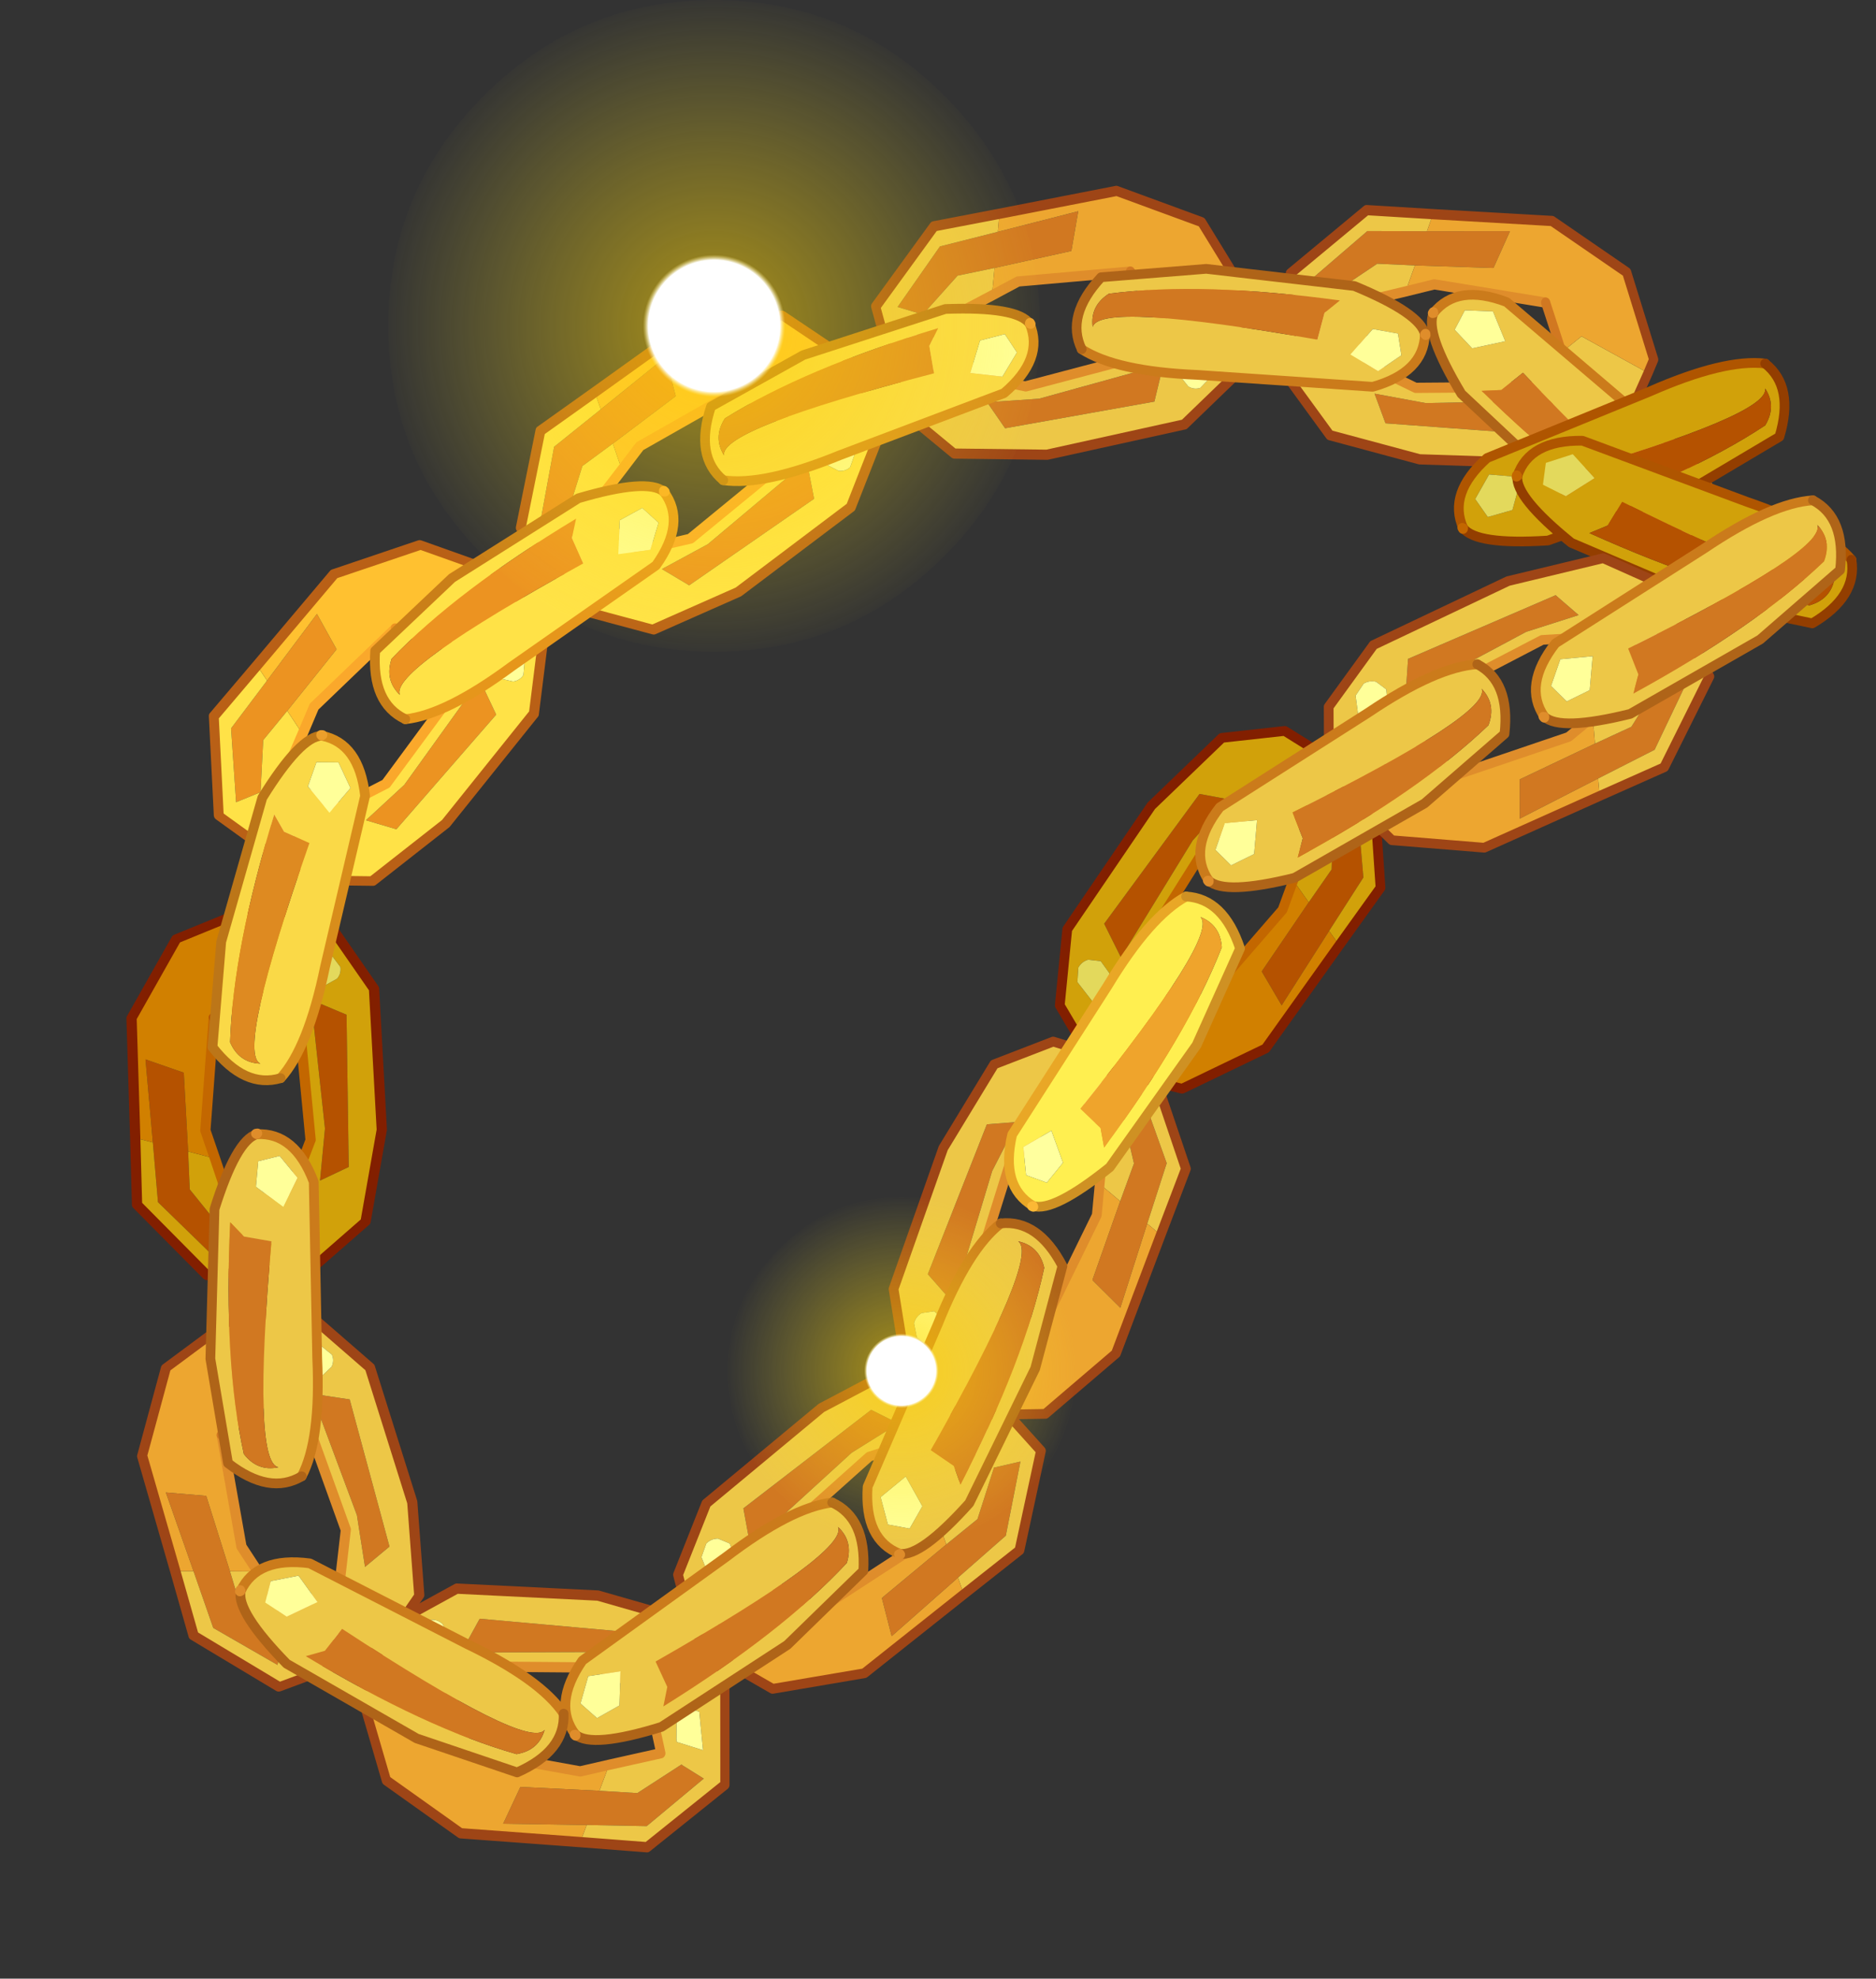 <?xml version="1.0"?>
<svg xmlns="http://www.w3.org/2000/svg" xmlns:xlink="http://www.w3.org/1999/xlink" width="96.15px" height="101.4px"><rect width="100%" height="100%" fill="#333333" stroke="none"/><g transform="matrix(1, 0, 0, 1, -321.95, -192.25)"><use xlink:href="#object-0" width="19.1" height="17.25" transform="matrix(1, 0, 0, 1, 356.45, 261.8)"/><use xlink:href="#object-1" width="19.1" height="17.25" transform="matrix(0.702, 0.709, -0.631, 0.781, 348.9, 266.6)"/><use xlink:href="#object-2" width="15.75" height="12.65" transform="matrix(1, 0, 0, 1, 350.7, 269)"/><use xlink:href="#object-3" width="19.1" height="17.25" transform="matrix(0.857, -0.512, 0.512, 0.857, 362.45, 252.75)"/><use xlink:href="#object-4" width="15.75" height="12.65" transform="matrix(0.857, -0.512, 0.512, 0.857, 361.2, 261.85)"/><use xlink:href="#object-5" width="19.1" height="17.25" transform="matrix(0.959, -0.276, 0.276, 0.959, 372.95, 233.15)"/><use xlink:href="#object-6" width="15.75" height="12.65" transform="matrix(0.928, -0.366, 0.366, 0.928, 369.75, 243.05)"/><use xlink:href="#object-7" width="19.1" height="17.25" transform="matrix(-0.709, -0.693, 0.614, -0.786, 398.5, 223.1)"/><use xlink:href="#object-8" width="19.1" height="17.25" transform="matrix(-0.859, -0.496, 0.401, -0.914, 381.1, 221.7)"/><use xlink:href="#object-9" width="19.1" height="17.25" transform="matrix(-0.989, -0.094, -0.015, -1, 367.35, 225.9)"/><use xlink:href="#object-10" width="15.75" height="12.65" transform="matrix(-0.96, -0.259, 0.259, -0.96, 372.3, 220.7)"/><use xlink:href="#object-11" width="19.1" height="17.25" transform="matrix(-0.983, 0.153, -0.262, -0.965, 352.95, 235.8)"/><use xlink:href="#object-12" width="15.75" height="12.65" transform="matrix(-0.995, -0.014, 0.014, -0.995, 356.55, 229.55)"/><use xlink:href="#object-13" width="19.1" height="17.25" transform="matrix(-0.631, 0.771, -0.841, -0.545, 348.5, 245.7)"/><use xlink:href="#object-14" width="15.75" height="12.65" transform="matrix(-0.752, 0.654, -0.654, -0.752, 346.95, 238.6)"/><use xlink:href="#object-15" width="19.1" height="17.25" transform="matrix(-0.421, 0.904, -0.95, -0.321, 348.75, 263.2)"/><use xlink:href="#object-16" width="15.75" height="12.65" transform="matrix(0.454, 0.889, -0.889, 0.454, 344.75, 267.6)"/><use xlink:href="#object-17" width="15.75" height="12.65" transform="matrix(-0.567, 0.82, -0.82, -0.567, 345.5, 256.65)"/><use xlink:href="#object-18" width="15.75" height="12.65" transform="matrix(0.236, 0.963, -0.963, 0.236, 406.95, 204.7)"/><use xlink:href="#object-19" width="15.75" height="12.65" transform="matrix(0.966, 0.233, -0.233, 0.966, 399.05, 207.4)"/><use xlink:href="#object-20" width="15.75" height="12.65" transform="matrix(0.554, 0.827, -0.827, 0.554, 409.35, 209.3)"/><use xlink:href="#object-21" width="19.1" height="17.25" transform="matrix(0.965, 0.246, -0.246, 0.965, 392.55, 217.65)"/><use xlink:href="#object-22" width="15.75" height="12.65" transform="matrix(0.995, 0.057, -0.057, 0.995, 383.85, 225.25)"/><use xlink:href="#object-23" width="15.75" height="12.65" transform="matrix(0.995, 0.057, -0.057, 0.995, 401.05, 216.85)"/><use xlink:href="#object-24" width="15.75" height="12.65" transform="matrix(-0.764, -0.634, 0.634, -0.764, 387.85, 219.15)"/><use xlink:href="#object-25" width="35.2" height="79.15" transform="matrix(1, 0, 0, 1, 341.85, 192.25)"/></g><defs><g transform="matrix(1, 0, 0, 1, 9.55, 8.6)" id="object-0"><path fill-rule="evenodd" fill="#d17821" stroke="none" d="M0.6 -5.9L2 -5.2L-0.4 -3.7L-5.6 1.05L-5.95 -0.85L0.6 -5.9M4.45 1L6.05 -0.3L6.85 -2.8L6.9 -2.95L6.95 -2.95L8.25 -3.25L7.5 0.55L5.05 2.7L1.65 5.7L1.15 3.75L1.2 3.7L4.45 1"/><path fill-rule="evenodd" fill="#edc747" stroke="none" d="M0.6 -5.9L-5.95 -0.85L-5.6 1.05L-0.4 -3.7L2 -5.2L0.6 -5.9M4 -0.3L5.7 -2.6L3.15 -4.35L0.5 -3.5L-4.7 1.15L-4.7 2.95L-4.35 3.1L-4.65 4.4L-8.55 5.45L-9.3 2.55L-7.85 -1.1L-1.95 -6L2.5 -8.35L5.7 -7.8L9.3 -3.8L8.2 1.3L5.35 3.55L5.05 2.7L7.5 0.55L8.25 -3.25L6.95 -2.95L6.9 -2.95L6.85 -2.8L6.05 -0.3L4.45 1L4 -0.3M7.3 -4.25L5.9 -5.5L4.75 -4.95L5.85 -3.7L5.95 -3.6L6 -3.6L7.3 -4.25M-6.4 1.65L-6.65 0.95L-7.25 0.7Q-7.6 0.7 -7.85 0.95L-8.1 1.65L-7.6 2.9L-6.85 3.55Q-6.55 3.4 -6.45 2.75L-6.4 1.65"/><path fill-rule="evenodd" fill="#eda630" stroke="none" d="M4 -0.3L4.45 1L1.2 3.7L1.15 3.75L1.65 5.7L5.05 2.7L5.35 3.55L0.25 7.6L-4.45 8.4L-8.35 6.15L-8.55 5.45L-4.65 4.4L-4.35 3.1L-2.1 4.35L3.05 1L4 -0.3"/><path fill-rule="evenodd" fill="#ffff99" stroke="none" d="M7.3 -4.25L6 -3.6L5.95 -3.6L5.85 -3.7L4.75 -4.95L5.9 -5.5L7.3 -4.25M-6.4 1.65L-6.45 2.75Q-6.55 3.4 -6.85 3.55L-7.6 2.9L-8.1 1.65L-7.85 0.95Q-7.6 0.7 -7.25 0.7L-6.65 0.95L-6.4 1.65"/><path fill="none" stroke="#df8d2b" stroke-width="0.5" stroke-linecap="round" stroke-linejoin="round" d="M-4.7 1.15L0.5 -3.5L3.15 -4.35L5.7 -2.6L4 -0.3L3.05 1L-2.1 4.35"/><path fill="none" stroke="#9e4516" stroke-width="0.5" stroke-linecap="round" stroke-linejoin="round" d="M5.35 3.55L8.2 1.3L9.3 -3.8L5.7 -7.8L2.5 -8.35L-1.95 -6L-7.85 -1.1L-9.3 2.55L-8.55 5.45L-8.35 6.15L-4.45 8.4L0.25 7.6L5.35 3.55"/><path fill="none" stroke="#d17821" stroke-width="0.5" stroke-linecap="round" stroke-linejoin="round" d="M-4.35 3.1L-4.7 2.95L-4.7 1.15M-2.1 4.35L-4.35 3.1"/></g><g transform="matrix(1, 0, 0, 1, 9.55, 8.6)" id="object-1"><path fill-rule="evenodd" fill="#d17821" stroke="none" d="M0.6 -5.9L2 -5.2L-0.4 -3.7L-5.6 1.05L-5.95 -0.85L0.6 -5.9M4.45 1L6.05 -0.3L6.85 -2.8L6.9 -2.95L6.95 -2.95L8.25 -3.25L7.5 0.55L5.05 2.7L1.65 5.7L1.15 3.75L1.2 3.7L4.45 1"/><path fill-rule="evenodd" fill="#edc747" stroke="none" d="M0.6 -5.9L-5.95 -0.85L-5.6 1.05L-0.4 -3.7L2 -5.2L0.6 -5.9M4 -0.3L5.7 -2.6L3.15 -4.35L0.5 -3.5L-4.7 1.15L-4.7 2.95L-4.35 3.1L-4.65 4.4L-8.55 5.45L-9.3 2.55L-7.85 -1.1L-1.95 -6L2.5 -8.35L5.7 -7.8L9.3 -3.8L8.2 1.3L5.35 3.55L5.05 2.7L7.5 0.55L8.25 -3.25L6.95 -2.95L6.9 -2.95L6.85 -2.8L6.05 -0.3L4.45 1L4 -0.3M7.3 -4.25L5.9 -5.5L4.75 -4.95L5.85 -3.7L5.95 -3.6L6 -3.6L7.3 -4.25M-6.4 1.65L-6.65 0.95L-7.25 0.7Q-7.6 0.7 -7.85 0.95L-8.1 1.65L-7.6 2.9L-6.85 3.55Q-6.55 3.4 -6.45 2.75L-6.4 1.65"/><path fill-rule="evenodd" fill="#eda630" stroke="none" d="M4 -0.3L4.45 1L1.2 3.7L1.15 3.75L1.65 5.7L5.05 2.7L5.35 3.55L0.25 7.6L-4.45 8.4L-8.35 6.15L-8.55 5.45L-4.65 4.4L-4.35 3.1L-2.1 4.35L3.05 1L4 -0.3"/><path fill-rule="evenodd" fill="#ffff99" stroke="none" d="M7.3 -4.25L6 -3.6L5.95 -3.6L5.85 -3.7L4.75 -4.95L5.9 -5.5L7.3 -4.25M-6.4 1.65L-6.45 2.75Q-6.55 3.4 -6.85 3.55L-7.6 2.9L-8.1 1.65L-7.85 0.95Q-7.6 0.7 -7.25 0.7L-6.65 0.95L-6.4 1.65"/><path fill="none" stroke="#df8d2b" stroke-width="0.5" stroke-linecap="round" stroke-linejoin="round" d="M-4.7 1.15L0.5 -3.5L3.15 -4.35L5.7 -2.6L4 -0.3L3.05 1L-2.1 4.35"/><path fill="none" stroke="#9e4516" stroke-width="0.5" stroke-linecap="round" stroke-linejoin="round" d="M5.35 3.55L8.2 1.3L9.3 -3.8L5.7 -7.8L2.5 -8.35L-1.95 -6L-7.85 -1.1L-9.3 2.55L-8.55 5.45L-8.35 6.15L-4.45 8.4L0.25 7.6L5.35 3.55"/><path fill="none" stroke="#d17821" stroke-width="0.5" stroke-linecap="round" stroke-linejoin="round" d="M-4.35 3.1L-4.7 2.95L-4.7 1.15M-2.1 4.35L-4.35 3.1"/></g><g transform="matrix(1, 0, 0, 1, 7.85, 6.3)" id="object-2"><path fill-rule="evenodd" fill="#edc747" stroke="none" d="M-7.1 5.85Q-8.3 4.3 -6.75 2.05L0.6 -3.25Q3.95 -5.8 6.05 -6.05Q7.8 -5.25 7.65 -2.55L3.75 1.25L-2.7 5.45Q-6.25 6.55 -7.1 5.85M6.35 -4.8Q6.9 -3.55 -3 2.1L-2.4 3.4L-2.6 4.4Q3.5 0.6 6.8 -2.95Q7.15 -4.05 6.35 -4.8M-4.8 2.6L-6.45 2.85L-6.85 4.25L-6 5L-4.85 4.35L-4.8 2.6"/><path fill-rule="evenodd" fill="#d17821" stroke="none" d="M6.35 -4.8Q7.15 -4.05 6.8 -2.95Q3.5 0.6 -2.6 4.4L-2.4 3.4L-3 2.1Q6.9 -3.55 6.35 -4.8"/><path fill-rule="evenodd" fill="#ffff99" stroke="none" d="M-4.8 2.6L-4.85 4.35L-6 5L-6.85 4.25L-6.45 2.85L-4.8 2.6"/><path fill="none" stroke="#cb7b1b" stroke-width="0.5" stroke-linecap="round" stroke-linejoin="round" d="M6.05 -6.05Q3.95 -5.8 0.6 -3.25L-6.75 2.05Q-8.3 4.3 -7.1 5.85"/><path fill="none" stroke="#af6418" stroke-width="0.5" stroke-linecap="round" stroke-linejoin="round" d="M-7.1 5.85Q-6.25 6.55 -2.7 5.45L3.75 1.25L7.65 -2.55Q7.8 -5.25 6.05 -6.05"/><path fill="none" stroke="#df8d2b" stroke-width="0.5" stroke-linecap="round" stroke-linejoin="round" d="M-7.1 5.85L-7.1 5.9L-7.15 5.85L-7.1 5.85"/></g><g transform="matrix(1, 0, 0, 1, 9.55, 8.6)" id="object-3"><path fill-rule="evenodd" fill="#d17821" stroke="none" d="M0.6 -5.9L2 -5.2L-0.4 -3.7L-5.6 1.05L-5.95 -0.85L0.6 -5.9M4.45 1L6.05 -0.3L6.85 -2.8L6.9 -2.95L6.95 -2.95L8.25 -3.25L7.5 0.55L5.05 2.7L1.65 5.7L1.15 3.75L1.2 3.7L4.45 1"/><path fill-rule="evenodd" fill="#edc747" stroke="none" d="M0.6 -5.9L-5.95 -0.85L-5.6 1.05L-0.4 -3.7L2 -5.2L0.6 -5.9M4 -0.3L5.7 -2.6L3.15 -4.35L0.5 -3.5L-4.7 1.15L-4.7 2.95L-4.35 3.1L-4.65 4.4L-8.55 5.45L-9.3 2.55L-7.85 -1.1L-1.95 -6L2.5 -8.35L5.7 -7.8L9.3 -3.8L8.2 1.3L5.35 3.55L5.05 2.7L7.5 0.55L8.25 -3.25L6.95 -2.95L6.9 -2.95L6.85 -2.8L6.05 -0.3L4.45 1L4 -0.3M7.3 -4.25L5.9 -5.5L4.75 -4.95L5.85 -3.7L5.95 -3.6L6 -3.6L7.3 -4.25M-6.4 1.65L-6.65 0.95L-7.25 0.7Q-7.6 0.7 -7.85 0.95L-8.1 1.65L-7.6 2.9L-6.85 3.55Q-6.55 3.4 -6.45 2.75L-6.4 1.65"/><path fill-rule="evenodd" fill="#eda630" stroke="none" d="M4 -0.3L4.45 1L1.2 3.7L1.15 3.75L1.65 5.7L5.05 2.7L5.35 3.55L0.25 7.6L-4.45 8.4L-8.35 6.15L-8.55 5.45L-4.65 4.4L-4.35 3.1L-2.1 4.35L3.05 1L4 -0.3"/><path fill-rule="evenodd" fill="#ffff99" stroke="none" d="M7.3 -4.25L6 -3.6L5.95 -3.6L5.85 -3.7L4.75 -4.95L5.9 -5.5L7.3 -4.25M-6.4 1.65L-6.45 2.75Q-6.55 3.4 -6.85 3.55L-7.6 2.9L-8.1 1.65L-7.85 0.95Q-7.6 0.7 -7.25 0.7L-6.65 0.95L-6.4 1.65"/><path fill="none" stroke="#df8d2b" stroke-width="0.5" stroke-linecap="round" stroke-linejoin="round" d="M-4.7 1.15L0.5 -3.5L3.15 -4.35L5.7 -2.6L4 -0.3L3.05 1L-2.1 4.35"/><path fill="none" stroke="#9e4516" stroke-width="0.5" stroke-linecap="round" stroke-linejoin="round" d="M5.35 3.55L8.2 1.3L9.3 -3.8L5.7 -7.8L2.5 -8.35L-1.95 -6L-7.85 -1.1L-9.3 2.55L-8.55 5.45L-8.35 6.15L-4.45 8.4L0.25 7.6L5.35 3.55"/><path fill="none" stroke="#d17821" stroke-width="0.5" stroke-linecap="round" stroke-linejoin="round" d="M-4.35 3.1L-4.7 2.95L-4.7 1.15M-2.1 4.35L-4.35 3.1"/></g><g transform="matrix(1, 0, 0, 1, 7.85, 6.3)" id="object-4"><path fill-rule="evenodd" fill="#edc747" stroke="none" d="M-7.1 5.85Q-8.3 4.3 -6.75 2.05L0.6 -3.25Q3.95 -5.8 6.05 -6.05Q7.8 -5.25 7.65 -2.55L3.75 1.25L-2.7 5.45Q-6.25 6.55 -7.1 5.85M6.35 -4.8Q6.9 -3.55 -3 2.1L-2.4 3.4L-2.6 4.4Q3.5 0.6 6.8 -2.95Q7.15 -4.05 6.35 -4.8M-4.8 2.6L-6.45 2.85L-6.85 4.25L-6 5L-4.85 4.35L-4.8 2.6"/><path fill-rule="evenodd" fill="#d17821" stroke="none" d="M6.35 -4.8Q7.15 -4.05 6.8 -2.95Q3.5 0.6 -2.6 4.4L-2.4 3.4L-3 2.1Q6.9 -3.55 6.35 -4.8"/><path fill-rule="evenodd" fill="#ffff99" stroke="none" d="M-4.8 2.6L-4.85 4.35L-6 5L-6.85 4.25L-6.45 2.85L-4.8 2.6"/><path fill="none" stroke="#cb7b1b" stroke-width="0.5" stroke-linecap="round" stroke-linejoin="round" d="M6.05 -6.05Q3.95 -5.8 0.6 -3.25L-6.75 2.05Q-8.3 4.3 -7.1 5.85"/><path fill="none" stroke="#af6418" stroke-width="0.5" stroke-linecap="round" stroke-linejoin="round" d="M-7.1 5.85Q-6.25 6.55 -2.7 5.45L3.75 1.25L7.65 -2.55Q7.8 -5.25 6.05 -6.05"/><path fill="none" stroke="#df8d2b" stroke-width="0.5" stroke-linecap="round" stroke-linejoin="round" d="M-7.1 5.85L-7.1 5.9L-7.15 5.85L-7.1 5.85"/></g><g transform="matrix(1, 0, 0, 1, 9.55, 8.6)" id="object-5"><path fill-rule="evenodd" fill="#b55200" stroke="none" d="M0.6 -5.9L2 -5.2L-0.4 -3.7L-5.6 1.05L-5.95 -0.85L0.6 -5.9M4.45 1L6.05 -0.3L6.85 -2.8L6.9 -2.95L6.95 -2.95L8.25 -3.25L7.5 0.55L5.05 2.7L1.65 5.7L1.15 3.75L1.2 3.7L4.45 1"/><path fill-rule="evenodd" fill="#d1a10a" stroke="none" d="M0.6 -5.9L-5.95 -0.85L-5.6 1.05L-0.4 -3.7L2 -5.2L0.6 -5.9M4 -0.3L5.7 -2.6L3.15 -4.35L0.5 -3.5L-4.7 1.15L-4.7 2.95L-4.35 3.1L-4.65 4.4L-8.55 5.45L-9.3 2.55L-7.85 -1.1L-1.95 -6L2.5 -8.35L5.7 -7.8L9.3 -3.8L8.2 1.3L5.35 3.55L5.05 2.7L7.5 0.55L8.25 -3.25L6.95 -2.95L6.9 -2.95L6.85 -2.8L6.05 -0.3L4.45 1L4 -0.3M7.3 -4.25L5.9 -5.5L4.75 -4.95L5.85 -3.7L5.95 -3.6L6 -3.6L7.3 -4.25M-6.4 1.65L-6.65 0.95L-7.25 0.7Q-7.6 0.7 -7.85 0.95L-8.1 1.65L-7.6 2.9L-6.85 3.55Q-6.55 3.4 -6.45 2.75L-6.4 1.65"/><path fill-rule="evenodd" fill="#d18000" stroke="none" d="M4 -0.3L4.45 1L1.2 3.7L1.15 3.75L1.65 5.7L5.05 2.7L5.35 3.55L0.25 7.6L-4.45 8.4L-8.35 6.15L-8.55 5.45L-4.65 4.4L-4.35 3.1L-2.1 4.35L3.05 1L4 -0.3"/><path fill-rule="evenodd" fill="#e3d95c" stroke="none" d="M7.3 -4.25L6 -3.6L5.95 -3.6L5.85 -3.7L4.75 -4.95L5.9 -5.5L7.3 -4.25M-6.4 1.65L-6.45 2.75Q-6.55 3.4 -6.85 3.55L-7.6 2.9L-8.1 1.65L-7.85 0.95Q-7.6 0.7 -7.25 0.7L-6.65 0.95L-6.4 1.65"/><path fill="none" stroke="#c36700" stroke-width="0.5" stroke-linecap="round" stroke-linejoin="round" d="M-4.7 1.15L0.5 -3.5L3.15 -4.35L5.7 -2.6L4 -0.3L3.05 1L-2.1 4.35"/><path fill="none" stroke="#821f00" stroke-width="0.5" stroke-linecap="round" stroke-linejoin="round" d="M5.35 3.55L8.2 1.3L9.3 -3.8L5.7 -7.8L2.5 -8.35L-1.95 -6L-7.85 -1.1L-9.3 2.55L-8.55 5.45L-8.35 6.15L-4.45 8.4L0.25 7.6L5.35 3.55"/><path fill="none" stroke="#b55200" stroke-width="0.5" stroke-linecap="round" stroke-linejoin="round" d="M-4.35 3.1L-4.7 2.95L-4.7 1.15M-2.1 4.35L-4.35 3.1"/></g><g transform="matrix(1, 0, 0, 1, 7.85, 6.3)" id="object-6"><path fill-rule="evenodd" fill="#ffef50" stroke="none" d="M-7.1 5.85Q-8.3 4.3 -6.75 2.05L0.6 -3.25Q3.95 -5.8 6.05 -6.05Q7.8 -5.25 7.65 -2.55L3.75 1.25L-2.7 5.45Q-6.25 6.55 -7.1 5.85M6.35 -4.8Q6.9 -3.55 -3 2.1L-2.4 3.4L-2.6 4.4Q3.5 0.6 6.8 -2.95Q7.15 -4.05 6.35 -4.8M-4.8 2.6L-6.45 2.85L-6.85 4.25L-6 5L-4.85 4.35L-4.8 2.6"/><path fill-rule="evenodd" fill="#efa42c" stroke="none" d="M6.35 -4.8Q7.15 -4.05 6.8 -2.95Q3.5 0.6 -2.6 4.4L-2.4 3.4L-3 2.1Q6.9 -3.55 6.35 -4.8"/><path fill-rule="evenodd" fill="#ffff9e" stroke="none" d="M-4.8 2.6L-4.85 4.35L-6 5L-6.85 4.25L-6.45 2.85L-4.8 2.6"/><path fill="none" stroke="#e9a726" stroke-width="0.5" stroke-linecap="round" stroke-linejoin="round" d="M6.05 -6.05Q3.95 -5.8 0.6 -3.25L-6.75 2.05Q-8.3 4.3 -7.1 5.85"/><path fill="none" stroke="#cf9123" stroke-width="0.5" stroke-linecap="round" stroke-linejoin="round" d="M-7.1 5.85Q-6.25 6.55 -2.7 5.45L3.75 1.25L7.65 -2.55Q7.8 -5.25 6.05 -6.05"/><path fill="none" stroke="#fcb835" stroke-width="0.5" stroke-linecap="round" stroke-linejoin="round" d="M-7.1 5.85L-7.1 5.9L-7.15 5.85L-7.1 5.85"/></g><g transform="matrix(1, 0, 0, 1, 9.55, 8.6)" id="object-7"><path fill-rule="evenodd" fill="#d17821" stroke="none" d="M0.6 -5.9L2 -5.2L-0.4 -3.7L-5.6 1.05L-5.95 -0.85L0.6 -5.9M4.45 1L6.05 -0.3L6.85 -2.8L6.9 -2.95L6.95 -2.95L8.25 -3.25L7.5 0.55L5.05 2.7L1.65 5.7L1.15 3.75L1.2 3.7L4.45 1"/><path fill-rule="evenodd" fill="#edc747" stroke="none" d="M0.6 -5.9L-5.95 -0.85L-5.6 1.05L-0.4 -3.7L2 -5.2L0.6 -5.9M4 -0.3L5.7 -2.6L3.15 -4.35L0.5 -3.5L-4.7 1.15L-4.7 2.95L-4.35 3.1L-4.65 4.4L-8.55 5.45L-9.3 2.55L-7.85 -1.1L-1.95 -6L2.5 -8.35L5.7 -7.8L9.3 -3.8L8.2 1.3L5.35 3.55L5.05 2.7L7.5 0.55L8.25 -3.25L6.95 -2.95L6.9 -2.95L6.85 -2.8L6.05 -0.3L4.45 1L4 -0.3M7.3 -4.25L5.9 -5.5L4.75 -4.95L5.85 -3.7L5.95 -3.6L6 -3.6L7.3 -4.25M-6.4 1.65L-6.65 0.95L-7.25 0.7Q-7.6 0.7 -7.85 0.95L-8.1 1.65L-7.6 2.9L-6.85 3.55Q-6.55 3.4 -6.45 2.75L-6.4 1.65"/><path fill-rule="evenodd" fill="#eda630" stroke="none" d="M4 -0.3L4.45 1L1.2 3.7L1.15 3.75L1.65 5.7L5.05 2.7L5.35 3.55L0.25 7.6L-4.45 8.4L-8.35 6.15L-8.55 5.45L-4.65 4.4L-4.35 3.1L-2.1 4.35L3.05 1L4 -0.3"/><path fill-rule="evenodd" fill="#ffff99" stroke="none" d="M7.3 -4.25L6 -3.6L5.95 -3.6L5.85 -3.7L4.75 -4.95L5.9 -5.5L7.3 -4.25M-6.4 1.65L-6.45 2.75Q-6.55 3.4 -6.85 3.55L-7.6 2.9L-8.1 1.65L-7.85 0.95Q-7.6 0.7 -7.25 0.7L-6.65 0.95L-6.4 1.65"/><path fill="none" stroke="#df8d2b" stroke-width="0.5" stroke-linecap="round" stroke-linejoin="round" d="M-4.7 1.15L0.5 -3.5L3.15 -4.35L5.7 -2.6L4 -0.3L3.05 1L-2.1 4.35"/><path fill="none" stroke="#9e4516" stroke-width="0.5" stroke-linecap="round" stroke-linejoin="round" d="M5.35 3.55L8.2 1.3L9.3 -3.8L5.7 -7.8L2.5 -8.35L-1.95 -6L-7.85 -1.1L-9.3 2.55L-8.55 5.45L-8.35 6.15L-4.45 8.4L0.25 7.6L5.35 3.55"/><path fill="none" stroke="#d17821" stroke-width="0.5" stroke-linecap="round" stroke-linejoin="round" d="M-4.35 3.1L-4.7 2.95L-4.7 1.15M-2.1 4.35L-4.35 3.1"/></g><g transform="matrix(1, 0, 0, 1, 9.55, 8.6)" id="object-8"><path fill-rule="evenodd" fill="#d17821" stroke="none" d="M0.6 -5.9L2 -5.2L-0.4 -3.7L-5.6 1.05L-5.95 -0.85L0.6 -5.9M4.45 1L6.05 -0.3L6.85 -2.8L6.9 -2.95L6.95 -2.95L8.25 -3.25L7.5 0.55L5.05 2.7L1.65 5.7L1.15 3.75L1.2 3.7L4.45 1"/><path fill-rule="evenodd" fill="#edc747" stroke="none" d="M0.6 -5.9L-5.95 -0.85L-5.6 1.05L-0.4 -3.7L2 -5.2L0.6 -5.9M4 -0.3L5.7 -2.6L3.15 -4.35L0.5 -3.5L-4.7 1.15L-4.7 2.95L-4.35 3.1L-4.65 4.4L-8.55 5.45L-9.3 2.55L-7.85 -1.1L-1.95 -6L2.5 -8.35L5.7 -7.8L9.3 -3.8L8.2 1.3L5.35 3.55L5.05 2.7L7.5 0.55L8.25 -3.25L6.95 -2.95L6.9 -2.95L6.85 -2.8L6.05 -0.3L4.45 1L4 -0.3M7.3 -4.25L5.9 -5.5L4.75 -4.95L5.85 -3.7L5.95 -3.6L6 -3.6L7.3 -4.25M-6.4 1.65L-6.65 0.95L-7.25 0.7Q-7.6 0.7 -7.85 0.95L-8.1 1.65L-7.6 2.9L-6.85 3.55Q-6.55 3.4 -6.45 2.75L-6.4 1.65"/><path fill-rule="evenodd" fill="#eda630" stroke="none" d="M4 -0.3L4.45 1L1.2 3.7L1.15 3.75L1.65 5.7L5.05 2.7L5.35 3.55L0.25 7.6L-4.45 8.4L-8.35 6.15L-8.55 5.45L-4.65 4.4L-4.35 3.1L-2.1 4.35L3.05 1L4 -0.3"/><path fill-rule="evenodd" fill="#ffff99" stroke="none" d="M7.3 -4.25L6 -3.6L5.95 -3.6L5.85 -3.7L4.75 -4.95L5.9 -5.5L7.3 -4.25M-6.4 1.65L-6.45 2.75Q-6.55 3.4 -6.85 3.55L-7.6 2.9L-8.1 1.65L-7.85 0.95Q-7.6 0.7 -7.25 0.7L-6.65 0.95L-6.4 1.65"/><path fill="none" stroke="#df8d2b" stroke-width="0.5" stroke-linecap="round" stroke-linejoin="round" d="M-4.7 1.15L0.5 -3.5L3.15 -4.35L5.7 -2.6L4 -0.3L3.05 1L-2.1 4.35"/><path fill="none" stroke="#9e4516" stroke-width="0.5" stroke-linecap="round" stroke-linejoin="round" d="M5.35 3.55L8.2 1.3L9.3 -3.8L5.7 -7.8L2.5 -8.35L-1.95 -6L-7.85 -1.1L-9.3 2.55L-8.55 5.45L-8.35 6.15L-4.45 8.4L0.25 7.6L5.35 3.55"/><path fill="none" stroke="#d17821" stroke-width="0.5" stroke-linecap="round" stroke-linejoin="round" d="M-4.35 3.1L-4.7 2.95L-4.7 1.15M-2.1 4.35L-4.35 3.1"/></g><g transform="matrix(1, 0, 0, 1, 9.55, 8.6)" id="object-9"><path fill-rule="evenodd" fill="#ec9321" stroke="none" d="M0.6 -5.9L2 -5.2L-0.4 -3.7L-5.6 1.05L-5.95 -0.85L0.6 -5.9M4.45 1L6.05 -0.3L6.85 -2.8L6.9 -2.95L6.95 -2.95L8.25 -3.25L7.5 0.55L5.05 2.7L1.65 5.7L1.15 3.75L1.2 3.7L4.45 1"/><path fill-rule="evenodd" fill="#ffe247" stroke="none" d="M0.6 -5.9L-5.95 -0.85L-5.6 1.05L-0.4 -3.7L2 -5.2L0.6 -5.9M4 -0.3L5.7 -2.6L3.15 -4.35L0.5 -3.5L-4.7 1.15L-4.7 2.95L-4.35 3.1L-4.65 4.4L-8.55 5.45L-9.3 2.55L-7.85 -1.1L-1.95 -6L2.5 -8.35L5.7 -7.8L9.3 -3.8L8.2 1.3L5.35 3.55L5.05 2.7L7.5 0.55L8.25 -3.25L6.95 -2.95L6.9 -2.95L6.85 -2.8L6.05 -0.3L4.45 1L4 -0.3M7.3 -4.25L5.9 -5.5L4.75 -4.95L5.85 -3.7L5.95 -3.6L6 -3.6L7.3 -4.25M-6.4 1.65L-6.65 0.95L-7.25 0.7Q-7.6 0.7 -7.85 0.95L-8.1 1.65L-7.6 2.9L-6.85 3.55Q-6.55 3.4 -6.45 2.75L-6.4 1.65"/><path fill-rule="evenodd" fill="#ffc130" stroke="none" d="M4 -0.3L4.45 1L1.2 3.7L1.15 3.75L1.65 5.7L5.05 2.7L5.35 3.55L0.25 7.6L-4.45 8.4L-8.35 6.15L-8.55 5.45L-4.65 4.4L-4.35 3.1L-2.1 4.35L3.05 1L4 -0.3"/><path fill-rule="evenodd" fill="#ffff99" stroke="none" d="M7.3 -4.25L6 -3.6L5.95 -3.6L5.85 -3.7L4.75 -4.95L5.9 -5.5L7.3 -4.25M-6.4 1.65L-6.45 2.75Q-6.55 3.4 -6.85 3.55L-7.6 2.9L-8.1 1.65L-7.85 0.95Q-7.6 0.7 -7.25 0.7L-6.65 0.95L-6.4 1.65"/><path fill="none" stroke="#faa82b" stroke-width="0.5" stroke-linecap="round" stroke-linejoin="round" d="M-4.7 1.15L0.5 -3.5L3.15 -4.35L5.7 -2.6L4 -0.3L3.05 1L-2.1 4.35"/><path fill="none" stroke="#b96016" stroke-width="0.5" stroke-linecap="round" stroke-linejoin="round" d="M5.35 3.55L8.2 1.3L9.3 -3.8L5.7 -7.8L2.5 -8.35L-1.95 -6L-7.85 -1.1L-9.3 2.55L-8.55 5.45L-8.35 6.15L-4.45 8.4L0.25 7.6L5.35 3.55"/><path fill="none" stroke="#ec9321" stroke-width="0.5" stroke-linecap="round" stroke-linejoin="round" d="M-4.35 3.1L-4.7 2.95L-4.7 1.15M-2.1 4.35L-4.35 3.1"/></g><g transform="matrix(1, 0, 0, 1, 7.85, 6.3)" id="object-10"><path fill-rule="evenodd" fill="#fad947" stroke="none" d="M-7.1 5.85Q-8.3 4.3 -6.75 2.05L0.6 -3.25Q3.95 -5.8 6.05 -6.05Q7.8 -5.25 7.65 -2.55L3.75 1.25L-2.7 5.45Q-6.25 6.55 -7.1 5.85M6.35 -4.8Q6.9 -3.55 -3 2.1L-2.4 3.4L-2.6 4.4Q3.5 0.6 6.8 -2.95Q7.15 -4.05 6.35 -4.8M-4.8 2.6L-6.45 2.85L-6.85 4.25L-6 5L-4.85 4.35L-4.8 2.6"/><path fill-rule="evenodd" fill="#de8a21" stroke="none" d="M6.35 -4.8Q7.15 -4.05 6.8 -2.95Q3.5 0.6 -2.6 4.4L-2.4 3.4L-3 2.1Q6.9 -3.55 6.35 -4.8"/><path fill-rule="evenodd" fill="#ffff99" stroke="none" d="M-4.8 2.6L-4.85 4.35L-6 5L-6.85 4.25L-6.45 2.85L-4.8 2.6"/><path fill="none" stroke="#d88d1b" stroke-width="0.5" stroke-linecap="round" stroke-linejoin="round" d="M6.05 -6.05Q3.95 -5.8 0.6 -3.25L-6.75 2.05Q-8.3 4.3 -7.1 5.85"/><path fill="none" stroke="#bc7618" stroke-width="0.5" stroke-linecap="round" stroke-linejoin="round" d="M-7.1 5.85Q-6.25 6.55 -2.7 5.45L3.75 1.25L7.65 -2.55Q7.8 -5.25 6.05 -6.05"/><path fill="none" stroke="#ec9f2b" stroke-width="0.5" stroke-linecap="round" stroke-linejoin="round" d="M-7.1 5.85L-7.1 5.9L-7.15 5.85L-7.1 5.85"/></g><g transform="matrix(1, 0, 0, 1, 9.55, 8.6)" id="object-11"><path fill-rule="evenodd" fill="#ec9321" stroke="none" d="M0.6 -5.9L2 -5.2L-0.4 -3.7L-5.6 1.05L-5.95 -0.85L0.6 -5.9M4.45 1L6.05 -0.3L6.85 -2.8L6.9 -2.95L6.95 -2.95L8.25 -3.25L7.5 0.55L5.05 2.7L1.65 5.7L1.15 3.75L1.2 3.7L4.45 1"/><path fill-rule="evenodd" fill="#ffe247" stroke="none" d="M0.6 -5.9L-5.95 -0.85L-5.6 1.05L-0.4 -3.7L2 -5.2L0.6 -5.9M4 -0.3L5.7 -2.6L3.15 -4.35L0.5 -3.5L-4.7 1.15L-4.7 2.95L-4.35 3.1L-4.65 4.4L-8.55 5.45L-9.3 2.55L-7.85 -1.1L-1.95 -6L2.5 -8.35L5.7 -7.8L9.3 -3.8L8.2 1.3L5.35 3.55L5.05 2.7L7.5 0.55L8.25 -3.25L6.95 -2.95L6.9 -2.95L6.85 -2.8L6.05 -0.3L4.45 1L4 -0.3M7.3 -4.25L5.9 -5.5L4.75 -4.95L5.85 -3.7L5.95 -3.6L6 -3.6L7.3 -4.25M-6.4 1.65L-6.65 0.95L-7.25 0.7Q-7.6 0.7 -7.85 0.95L-8.1 1.65L-7.6 2.9L-6.85 3.55Q-6.55 3.4 -6.45 2.75L-6.4 1.65"/><path fill-rule="evenodd" fill="#ffc130" stroke="none" d="M4 -0.3L4.45 1L1.2 3.7L1.15 3.75L1.65 5.7L5.05 2.7L5.35 3.55L0.25 7.6L-4.45 8.4L-8.35 6.15L-8.55 5.45L-4.65 4.4L-4.35 3.1L-2.1 4.35L3.05 1L4 -0.3"/><path fill-rule="evenodd" fill="#ffff99" stroke="none" d="M7.3 -4.25L6 -3.6L5.95 -3.6L5.85 -3.7L4.75 -4.95L5.9 -5.5L7.3 -4.25M-6.4 1.65L-6.45 2.75Q-6.55 3.4 -6.85 3.55L-7.6 2.9L-8.1 1.65L-7.85 0.95Q-7.6 0.7 -7.25 0.7L-6.65 0.95L-6.4 1.65"/><path fill="none" stroke="#faa82b" stroke-width="0.5" stroke-linecap="round" stroke-linejoin="round" d="M-4.7 1.15L0.5 -3.5L3.15 -4.35L5.7 -2.6L4 -0.3L3.05 1L-2.1 4.35"/><path fill="none" stroke="#b96016" stroke-width="0.5" stroke-linecap="round" stroke-linejoin="round" d="M5.35 3.55L8.2 1.3L9.3 -3.8L5.7 -7.8L2.5 -8.35L-1.95 -6L-7.85 -1.1L-9.3 2.55L-8.55 5.45L-8.35 6.15L-4.45 8.4L0.25 7.6L5.35 3.55"/><path fill="none" stroke="#ec9321" stroke-width="0.5" stroke-linecap="round" stroke-linejoin="round" d="M-4.35 3.1L-4.7 2.95L-4.7 1.15M-2.1 4.35L-4.35 3.1"/></g><g transform="matrix(1, 0, 0, 1, 7.85, 6.3)" id="object-12"><path fill-rule="evenodd" fill="#ffe247" stroke="none" d="M-7.1 5.85Q-8.3 4.3 -6.75 2.05L0.6 -3.25Q3.95 -5.8 6.05 -6.05Q7.8 -5.25 7.65 -2.55L3.75 1.25L-2.7 5.45Q-6.25 6.55 -7.1 5.85M6.35 -4.8Q6.9 -3.55 -3 2.1L-2.4 3.4L-2.6 4.4Q3.5 0.6 6.8 -2.95Q7.15 -4.05 6.35 -4.8M-4.8 2.6L-6.45 2.85L-6.85 4.25L-6 5L-4.85 4.35L-4.8 2.6"/><path fill-rule="evenodd" fill="#ec9321" stroke="none" d="M6.35 -4.8Q7.15 -4.05 6.8 -2.95Q3.5 0.6 -2.6 4.4L-2.4 3.4L-3 2.1Q6.9 -3.55 6.35 -4.8"/><path fill-rule="evenodd" fill="#ffff99" stroke="none" d="M-4.8 2.6L-4.85 4.35L-6 5L-6.85 4.25L-6.45 2.85L-4.8 2.6"/><path fill="none" stroke="#e6961b" stroke-width="0.5" stroke-linecap="round" stroke-linejoin="round" d="M6.05 -6.05Q3.95 -5.8 0.6 -3.25L-6.75 2.05Q-8.3 4.3 -7.1 5.85"/><path fill="none" stroke="#ca7f18" stroke-width="0.5" stroke-linecap="round" stroke-linejoin="round" d="M-7.1 5.85Q-6.25 6.55 -2.7 5.45L3.75 1.25L7.65 -2.55Q7.8 -5.25 6.05 -6.05"/><path fill="none" stroke="#faa82b" stroke-width="0.5" stroke-linecap="round" stroke-linejoin="round" d="M-7.1 5.85L-7.1 5.9L-7.15 5.85L-7.1 5.85"/></g><g transform="matrix(1, 0, 0, 1, 9.55, 8.6)" id="object-13"><path fill-rule="evenodd" fill="#b55200" stroke="none" d="M0.6 -5.9L2 -5.2L-0.4 -3.7L-5.6 1.05L-5.95 -0.85L0.6 -5.9M4.45 1L6.05 -0.3L6.85 -2.8L6.9 -2.95L6.95 -2.95L8.25 -3.25L7.5 0.55L5.05 2.7L1.65 5.7L1.15 3.75L1.2 3.7L4.45 1"/><path fill-rule="evenodd" fill="#d1a10a" stroke="none" d="M0.6 -5.9L-5.95 -0.85L-5.6 1.05L-0.4 -3.7L2 -5.2L0.6 -5.9M4 -0.3L5.7 -2.6L3.15 -4.35L0.5 -3.5L-4.7 1.15L-4.7 2.95L-4.35 3.1L-4.65 4.4L-8.55 5.45L-9.3 2.55L-7.85 -1.1L-1.95 -6L2.5 -8.35L5.7 -7.8L9.3 -3.8L8.2 1.3L5.35 3.55L5.05 2.7L7.5 0.55L8.25 -3.25L6.95 -2.95L6.9 -2.95L6.85 -2.8L6.05 -0.3L4.45 1L4 -0.3M7.3 -4.25L5.9 -5.5L4.75 -4.95L5.85 -3.7L5.95 -3.6L6 -3.6L7.3 -4.25M-6.4 1.65L-6.65 0.95L-7.25 0.7Q-7.6 0.7 -7.85 0.95L-8.1 1.65L-7.6 2.9L-6.85 3.55Q-6.55 3.4 -6.45 2.75L-6.4 1.65"/><path fill-rule="evenodd" fill="#d18000" stroke="none" d="M4 -0.3L4.45 1L1.2 3.7L1.15 3.75L1.65 5.7L5.05 2.7L5.35 3.55L0.25 7.6L-4.45 8.4L-8.35 6.15L-8.55 5.45L-4.65 4.4L-4.35 3.1L-2.1 4.35L3.05 1L4 -0.3"/><path fill-rule="evenodd" fill="#e3d95c" stroke="none" d="M7.3 -4.25L6 -3.6L5.95 -3.6L5.85 -3.7L4.75 -4.95L5.9 -5.5L7.3 -4.25M-6.4 1.65L-6.45 2.75Q-6.55 3.4 -6.85 3.55L-7.6 2.9L-8.1 1.65L-7.85 0.95Q-7.6 0.7 -7.25 0.7L-6.65 0.95L-6.4 1.65"/><path fill="none" stroke="#c36700" stroke-width="0.5" stroke-linecap="round" stroke-linejoin="round" d="M-4.7 1.15L0.5 -3.5L3.15 -4.35L5.7 -2.6L4 -0.3L3.05 1L-2.1 4.35"/><path fill="none" stroke="#821f00" stroke-width="0.5" stroke-linecap="round" stroke-linejoin="round" d="M5.35 3.55L8.2 1.3L9.3 -3.8L5.7 -7.8L2.5 -8.35L-1.95 -6L-7.85 -1.1L-9.3 2.55L-8.55 5.45L-8.35 6.15L-4.45 8.4L0.25 7.6L5.35 3.55"/><path fill="none" stroke="#b55200" stroke-width="0.5" stroke-linecap="round" stroke-linejoin="round" d="M-4.35 3.1L-4.7 2.95L-4.7 1.15M-2.1 4.35L-4.35 3.1"/></g><g transform="matrix(1, 0, 0, 1, 7.85, 6.3)" id="object-14"><path fill-rule="evenodd" fill="#fad947" stroke="none" d="M-7.1 5.85Q-8.3 4.3 -6.75 2.05L0.6 -3.25Q3.95 -5.8 6.05 -6.05Q7.8 -5.25 7.65 -2.55L3.75 1.25L-2.7 5.45Q-6.25 6.55 -7.1 5.85M6.35 -4.8Q6.9 -3.55 -3 2.1L-2.4 3.4L-2.6 4.4Q3.5 0.6 6.8 -2.95Q7.15 -4.05 6.35 -4.8M-4.8 2.6L-6.45 2.85L-6.85 4.25L-6 5L-4.85 4.35L-4.8 2.6"/><path fill-rule="evenodd" fill="#de8a21" stroke="none" d="M6.35 -4.8Q7.15 -4.05 6.8 -2.95Q3.5 0.6 -2.6 4.4L-2.4 3.4L-3 2.1Q6.9 -3.55 6.35 -4.8"/><path fill-rule="evenodd" fill="#ffff99" stroke="none" d="M-4.8 2.6L-4.85 4.35L-6 5L-6.85 4.25L-6.45 2.85L-4.8 2.6"/><path fill="none" stroke="#d88d1b" stroke-width="0.5" stroke-linecap="round" stroke-linejoin="round" d="M6.05 -6.05Q3.95 -5.8 0.6 -3.25L-6.75 2.05Q-8.3 4.3 -7.1 5.85"/><path fill="none" stroke="#bc7618" stroke-width="0.5" stroke-linecap="round" stroke-linejoin="round" d="M-7.1 5.85Q-6.25 6.55 -2.7 5.45L3.75 1.25L7.65 -2.55Q7.8 -5.25 6.05 -6.05"/><path fill="none" stroke="#ec9f2b" stroke-width="0.5" stroke-linecap="round" stroke-linejoin="round" d="M-7.1 5.85L-7.1 5.9L-7.15 5.85L-7.1 5.85"/></g><g transform="matrix(1, 0, 0, 1, 9.55, 8.6)" id="object-15"><path fill-rule="evenodd" fill="#d17821" stroke="none" d="M0.6 -5.9L2 -5.2L-0.4 -3.7L-5.6 1.05L-5.95 -0.85L0.6 -5.9M4.45 1L6.05 -0.3L6.85 -2.8L6.9 -2.95L6.95 -2.95L8.25 -3.25L7.5 0.55L5.05 2.7L1.65 5.7L1.15 3.75L1.2 3.7L4.45 1"/><path fill-rule="evenodd" fill="#edc747" stroke="none" d="M0.6 -5.9L-5.95 -0.85L-5.6 1.05L-0.4 -3.7L2 -5.2L0.6 -5.9M4 -0.3L5.7 -2.6L3.15 -4.35L0.5 -3.5L-4.7 1.15L-4.7 2.95L-4.35 3.1L-4.65 4.4L-8.55 5.45L-9.3 2.55L-7.85 -1.1L-1.95 -6L2.5 -8.35L5.7 -7.8L9.3 -3.8L8.2 1.3L5.35 3.55L5.05 2.7L7.5 0.55L8.25 -3.25L6.95 -2.95L6.9 -2.95L6.85 -2.8L6.05 -0.3L4.45 1L4 -0.3M7.3 -4.25L5.9 -5.5L4.75 -4.95L5.85 -3.7L5.95 -3.6L6 -3.6L7.3 -4.25M-6.4 1.65L-6.65 0.95L-7.25 0.7Q-7.6 0.7 -7.85 0.95L-8.1 1.65L-7.6 2.9L-6.85 3.55Q-6.55 3.4 -6.45 2.75L-6.4 1.65"/><path fill-rule="evenodd" fill="#eda630" stroke="none" d="M4 -0.3L4.45 1L1.2 3.7L1.15 3.75L1.65 5.7L5.05 2.7L5.35 3.55L0.25 7.6L-4.45 8.4L-8.35 6.15L-8.55 5.45L-4.65 4.4L-4.35 3.1L-2.1 4.35L3.05 1L4 -0.3"/><path fill-rule="evenodd" fill="#ffff99" stroke="none" d="M7.3 -4.25L6 -3.6L5.95 -3.6L5.85 -3.7L4.75 -4.95L5.9 -5.5L7.3 -4.25M-6.4 1.65L-6.45 2.75Q-6.55 3.4 -6.85 3.55L-7.6 2.9L-8.1 1.65L-7.85 0.95Q-7.6 0.7 -7.25 0.7L-6.65 0.95L-6.4 1.65"/><path fill="none" stroke="#df8d2b" stroke-width="0.5" stroke-linecap="round" stroke-linejoin="round" d="M-4.7 1.15L0.5 -3.5L3.15 -4.35L5.7 -2.6L4 -0.3L3.05 1L-2.1 4.35"/><path fill="none" stroke="#9e4516" stroke-width="0.5" stroke-linecap="round" stroke-linejoin="round" d="M5.35 3.55L8.2 1.3L9.3 -3.8L5.7 -7.8L2.5 -8.35L-1.95 -6L-7.85 -1.1L-9.3 2.55L-8.55 5.45L-8.35 6.15L-4.45 8.4L0.25 7.6L5.35 3.55"/><path fill="none" stroke="#d17821" stroke-width="0.5" stroke-linecap="round" stroke-linejoin="round" d="M-4.35 3.1L-4.7 2.95L-4.7 1.15M-2.1 4.35L-4.35 3.1"/></g><g transform="matrix(1, 0, 0, 1, 7.85, 6.3)" id="object-16"><path fill-rule="evenodd" fill="#edc747" stroke="none" d="M-7.1 5.85Q-8.3 4.3 -6.75 2.05L0.6 -3.25Q3.95 -5.8 6.05 -6.05Q7.8 -5.25 7.65 -2.55L3.75 1.25L-2.7 5.45Q-6.25 6.55 -7.1 5.85M6.35 -4.8Q6.9 -3.55 -3 2.1L-2.4 3.4L-2.6 4.4Q3.5 0.6 6.8 -2.95Q7.15 -4.05 6.35 -4.8M-4.8 2.6L-6.45 2.85L-6.85 4.25L-6 5L-4.85 4.35L-4.8 2.6"/><path fill-rule="evenodd" fill="#d17821" stroke="none" d="M6.35 -4.8Q7.15 -4.05 6.8 -2.95Q3.5 0.6 -2.6 4.4L-2.4 3.4L-3 2.1Q6.9 -3.55 6.35 -4.8"/><path fill-rule="evenodd" fill="#ffff99" stroke="none" d="M-4.8 2.6L-4.85 4.35L-6 5L-6.85 4.25L-6.45 2.85L-4.8 2.6"/><path fill="none" stroke="#cb7b1b" stroke-width="0.5" stroke-linecap="round" stroke-linejoin="round" d="M6.05 -6.05Q3.95 -5.8 0.6 -3.25L-6.75 2.05Q-8.3 4.3 -7.1 5.85"/><path fill="none" stroke="#af6418" stroke-width="0.5" stroke-linecap="round" stroke-linejoin="round" d="M-7.1 5.85Q-6.25 6.55 -2.7 5.45L3.75 1.25L7.65 -2.55Q7.8 -5.25 6.05 -6.05"/><path fill="none" stroke="#df8d2b" stroke-width="0.5" stroke-linecap="round" stroke-linejoin="round" d="M-7.1 5.85L-7.1 5.9L-7.15 5.85L-7.1 5.85"/></g><g transform="matrix(1, 0, 0, 1, 7.85, 6.3)" id="object-17"><path fill-rule="evenodd" fill="#edc747" stroke="none" d="M-7.1 5.85Q-8.3 4.3 -6.75 2.05L0.6 -3.25Q3.95 -5.8 6.05 -6.05Q7.8 -5.25 7.65 -2.55L3.75 1.25L-2.7 5.45Q-6.25 6.55 -7.1 5.85M6.35 -4.8Q6.9 -3.55 -3 2.1L-2.4 3.4L-2.6 4.4Q3.5 0.6 6.8 -2.95Q7.15 -4.05 6.35 -4.8M-4.8 2.6L-6.45 2.85L-6.85 4.25L-6 5L-4.85 4.35L-4.8 2.6"/><path fill-rule="evenodd" fill="#d17821" stroke="none" d="M6.35 -4.8Q7.15 -4.05 6.8 -2.95Q3.5 0.6 -2.6 4.4L-2.4 3.4L-3 2.1Q6.9 -3.55 6.35 -4.8"/><path fill-rule="evenodd" fill="#ffff99" stroke="none" d="M-4.8 2.6L-4.85 4.35L-6 5L-6.85 4.25L-6.45 2.85L-4.8 2.6"/><path fill="none" stroke="#cb7b1b" stroke-width="0.5" stroke-linecap="round" stroke-linejoin="round" d="M6.05 -6.05Q3.95 -5.8 0.6 -3.25L-6.75 2.05Q-8.3 4.3 -7.1 5.85"/><path fill="none" stroke="#af6418" stroke-width="0.5" stroke-linecap="round" stroke-linejoin="round" d="M-7.1 5.85Q-6.25 6.55 -2.7 5.45L3.75 1.25L7.65 -2.55Q7.8 -5.25 6.05 -6.05"/><path fill="none" stroke="#df8d2b" stroke-width="0.5" stroke-linecap="round" stroke-linejoin="round" d="M-7.1 5.85L-7.1 5.9L-7.15 5.85L-7.1 5.85"/></g><g transform="matrix(1, 0, 0, 1, 7.85, 6.3)" id="object-18"><path fill-rule="evenodd" fill="#edc747" stroke="none" d="M-7.1 5.85Q-8.3 4.3 -6.75 2.05L0.6 -3.25Q3.95 -5.8 6.05 -6.05Q7.8 -5.25 7.65 -2.55L3.75 1.25L-2.7 5.45Q-6.25 6.55 -7.1 5.85M6.35 -4.8Q6.9 -3.55 -3 2.1L-2.4 3.4L-2.6 4.4Q3.5 0.6 6.8 -2.95Q7.15 -4.05 6.35 -4.8M-4.8 2.6L-6.45 2.85L-6.85 4.25L-6 5L-4.85 4.35L-4.8 2.6"/><path fill-rule="evenodd" fill="#d17821" stroke="none" d="M6.35 -4.8Q7.15 -4.05 6.8 -2.95Q3.5 0.6 -2.6 4.4L-2.4 3.4L-3 2.1Q6.9 -3.55 6.35 -4.8"/><path fill-rule="evenodd" fill="#ffff99" stroke="none" d="M-4.8 2.6L-4.85 4.35L-6 5L-6.85 4.25L-6.45 2.85L-4.8 2.6"/><path fill="none" stroke="#cb7b1b" stroke-width="0.5" stroke-linecap="round" stroke-linejoin="round" d="M6.05 -6.05Q3.95 -5.8 0.6 -3.25L-6.75 2.05Q-8.3 4.3 -7.1 5.85"/><path fill="none" stroke="#af6418" stroke-width="0.5" stroke-linecap="round" stroke-linejoin="round" d="M-7.1 5.85Q-6.25 6.55 -2.7 5.45L3.75 1.25L7.65 -2.55Q7.8 -5.25 6.05 -6.05"/><path fill="none" stroke="#df8d2b" stroke-width="0.5" stroke-linecap="round" stroke-linejoin="round" d="M-7.1 5.85L-7.1 5.9L-7.15 5.85L-7.1 5.85"/></g><g transform="matrix(1, 0, 0, 1, 7.85, 6.3)" id="object-19"><path fill-rule="evenodd" fill="#d1a10a" stroke="none" d="M-7.1 5.85Q-8.3 4.3 -6.75 2.05L0.6 -3.25Q3.95 -5.8 6.05 -6.05Q7.8 -5.25 7.65 -2.55L3.75 1.25L-2.7 5.45Q-6.25 6.55 -7.1 5.85M6.35 -4.8Q6.9 -3.55 -3 2.1L-2.4 3.4L-2.6 4.4Q3.5 0.6 6.8 -2.95Q7.15 -4.05 6.35 -4.8M-4.8 2.6L-6.45 2.85L-6.85 4.25L-6 5L-4.85 4.35L-4.8 2.6"/><path fill-rule="evenodd" fill="#b55200" stroke="none" d="M6.35 -4.8Q7.15 -4.05 6.8 -2.95Q3.5 0.6 -2.6 4.4L-2.4 3.4L-3 2.1Q6.9 -3.55 6.35 -4.8"/><path fill-rule="evenodd" fill="#e3d95c" stroke="none" d="M-4.8 2.6L-4.85 4.35L-6 5L-6.85 4.25L-6.45 2.85L-4.8 2.6"/><path fill="none" stroke="#af5500" stroke-width="0.5" stroke-linecap="round" stroke-linejoin="round" d="M6.05 -6.05Q3.95 -5.8 0.6 -3.25L-6.75 2.05Q-8.3 4.3 -7.1 5.85"/><path fill="none" stroke="#933e00" stroke-width="0.5" stroke-linecap="round" stroke-linejoin="round" d="M-7.1 5.85Q-6.25 6.55 -2.7 5.45L3.75 1.25L7.65 -2.55Q7.8 -5.25 6.05 -6.05"/><path fill="none" stroke="#c36700" stroke-width="0.5" stroke-linecap="round" stroke-linejoin="round" d="M-7.1 5.85L-7.1 5.9L-7.15 5.85L-7.1 5.85"/></g><g transform="matrix(1, 0, 0, 1, 7.85, 6.3)" id="object-20"><path fill-rule="evenodd" fill="#d1a10a" stroke="none" d="M-7.1 5.85Q-8.3 4.3 -6.75 2.05L0.6 -3.25Q3.95 -5.8 6.05 -6.05Q7.8 -5.25 7.65 -2.55L3.75 1.25L-2.7 5.45Q-6.25 6.55 -7.1 5.85M6.35 -4.8Q6.9 -3.55 -3 2.1L-2.4 3.4L-2.6 4.4Q3.5 0.6 6.8 -2.95Q7.15 -4.05 6.35 -4.8M-4.8 2.6L-6.45 2.85L-6.85 4.25L-6 5L-4.85 4.35L-4.8 2.6"/><path fill-rule="evenodd" fill="#b55200" stroke="none" d="M6.35 -4.8Q7.15 -4.05 6.8 -2.95Q3.5 0.6 -2.6 4.4L-2.4 3.4L-3 2.1Q6.9 -3.55 6.35 -4.8"/><path fill-rule="evenodd" fill="#e3d95c" stroke="none" d="M-4.8 2.6L-4.85 4.35L-6 5L-6.85 4.25L-6.45 2.85L-4.8 2.6"/><path fill="none" stroke="#af5500" stroke-width="0.5" stroke-linecap="round" stroke-linejoin="round" d="M6.05 -6.05Q3.95 -5.8 0.6 -3.25L-6.75 2.05Q-8.3 4.3 -7.1 5.85"/><path fill="none" stroke="#933e00" stroke-width="0.5" stroke-linecap="round" stroke-linejoin="round" d="M-7.1 5.85Q-6.25 6.55 -2.7 5.45L3.75 1.25L7.65 -2.55Q7.8 -5.25 6.05 -6.05"/><path fill="none" stroke="#c36700" stroke-width="0.5" stroke-linecap="round" stroke-linejoin="round" d="M-7.1 5.85L-7.1 5.9L-7.15 5.85L-7.1 5.85"/></g><g transform="matrix(1, 0, 0, 1, 9.55, 8.6)" id="object-21"><path fill-rule="evenodd" fill="#d17821" stroke="none" d="M0.6 -5.9L2 -5.2L-0.4 -3.7L-5.6 1.05L-5.95 -0.85L0.6 -5.9M4.45 1L6.05 -0.3L6.85 -2.8L6.9 -2.95L6.95 -2.95L8.25 -3.25L7.5 0.55L5.05 2.7L1.65 5.7L1.15 3.75L1.2 3.7L4.45 1"/><path fill-rule="evenodd" fill="#edc747" stroke="none" d="M0.6 -5.9L-5.95 -0.85L-5.6 1.05L-0.4 -3.7L2 -5.2L0.6 -5.9M4 -0.3L5.7 -2.6L3.15 -4.35L0.5 -3.5L-4.7 1.15L-4.7 2.95L-4.35 3.1L-4.65 4.4L-8.55 5.45L-9.3 2.55L-7.85 -1.1L-1.95 -6L2.5 -8.35L5.7 -7.8L9.3 -3.8L8.2 1.3L5.35 3.55L5.05 2.7L7.5 0.55L8.25 -3.25L6.95 -2.95L6.9 -2.95L6.85 -2.8L6.05 -0.3L4.45 1L4 -0.3M7.3 -4.25L5.9 -5.5L4.75 -4.95L5.85 -3.7L5.95 -3.6L6 -3.6L7.3 -4.25M-6.4 1.65L-6.65 0.95L-7.25 0.7Q-7.6 0.7 -7.85 0.95L-8.1 1.65L-7.6 2.9L-6.85 3.55Q-6.55 3.4 -6.45 2.75L-6.4 1.65"/><path fill-rule="evenodd" fill="#eda630" stroke="none" d="M4 -0.3L4.45 1L1.2 3.7L1.15 3.75L1.65 5.7L5.05 2.7L5.35 3.55L0.25 7.6L-4.45 8.4L-8.35 6.15L-8.55 5.45L-4.65 4.4L-4.35 3.1L-2.1 4.35L3.05 1L4 -0.3"/><path fill-rule="evenodd" fill="#ffff99" stroke="none" d="M7.3 -4.25L6 -3.6L5.95 -3.6L5.85 -3.7L4.75 -4.95L5.9 -5.5L7.3 -4.25M-6.4 1.65L-6.45 2.75Q-6.55 3.4 -6.85 3.55L-7.6 2.9L-8.1 1.65L-7.85 0.95Q-7.6 0.7 -7.25 0.7L-6.65 0.95L-6.4 1.65"/><path fill="none" stroke="#df8d2b" stroke-width="0.5" stroke-linecap="round" stroke-linejoin="round" d="M-4.7 1.15L0.5 -3.5L3.15 -4.35L5.7 -2.6L4 -0.3L3.05 1L-2.1 4.35"/><path fill="none" stroke="#9e4516" stroke-width="0.5" stroke-linecap="round" stroke-linejoin="round" d="M5.35 3.55L8.2 1.3L9.3 -3.8L5.7 -7.8L2.5 -8.35L-1.95 -6L-7.85 -1.1L-9.3 2.55L-8.55 5.45L-8.35 6.15L-4.45 8.4L0.25 7.6L5.35 3.55"/><path fill="none" stroke="#d17821" stroke-width="0.5" stroke-linecap="round" stroke-linejoin="round" d="M-4.35 3.1L-4.7 2.95L-4.7 1.15M-2.1 4.35L-4.35 3.1"/></g><g transform="matrix(1, 0, 0, 1, 7.85, 6.3)" id="object-22"><path fill-rule="evenodd" fill="#edc747" stroke="none" d="M-7.1 5.85Q-8.3 4.3 -6.75 2.05L0.6 -3.25Q3.95 -5.8 6.05 -6.05Q7.8 -5.25 7.65 -2.55L3.75 1.25L-2.7 5.45Q-6.25 6.55 -7.1 5.85M6.35 -4.8Q6.9 -3.55 -3 2.1L-2.4 3.4L-2.6 4.4Q3.5 0.6 6.8 -2.95Q7.15 -4.05 6.35 -4.8M-4.8 2.6L-6.45 2.85L-6.85 4.25L-6 5L-4.85 4.35L-4.8 2.6"/><path fill-rule="evenodd" fill="#d17821" stroke="none" d="M6.35 -4.8Q7.15 -4.05 6.8 -2.95Q3.5 0.6 -2.6 4.4L-2.4 3.4L-3 2.1Q6.9 -3.55 6.35 -4.8"/><path fill-rule="evenodd" fill="#ffff99" stroke="none" d="M-4.8 2.6L-4.85 4.35L-6 5L-6.85 4.25L-6.45 2.85L-4.8 2.6"/><path fill="none" stroke="#cb7b1b" stroke-width="0.5" stroke-linecap="round" stroke-linejoin="round" d="M6.05 -6.05Q3.95 -5.8 0.6 -3.25L-6.75 2.05Q-8.3 4.3 -7.1 5.85"/><path fill="none" stroke="#af6418" stroke-width="0.5" stroke-linecap="round" stroke-linejoin="round" d="M-7.1 5.85Q-6.25 6.55 -2.7 5.45L3.75 1.25L7.65 -2.55Q7.8 -5.25 6.05 -6.05"/><path fill="none" stroke="#df8d2b" stroke-width="0.5" stroke-linecap="round" stroke-linejoin="round" d="M-7.1 5.85L-7.1 5.9L-7.15 5.85L-7.1 5.85"/></g><g transform="matrix(1, 0, 0, 1, 7.85, 6.3)" id="object-23"><path fill-rule="evenodd" fill="#edc747" stroke="none" d="M-7.1 5.85Q-8.3 4.3 -6.75 2.05L0.6 -3.25Q3.95 -5.8 6.05 -6.05Q7.8 -5.25 7.65 -2.55L3.75 1.25L-2.7 5.45Q-6.25 6.55 -7.1 5.85M6.35 -4.8Q6.9 -3.55 -3 2.1L-2.4 3.4L-2.6 4.4Q3.5 0.6 6.8 -2.95Q7.15 -4.05 6.35 -4.8M-4.8 2.6L-6.45 2.85L-6.85 4.25L-6 5L-4.85 4.35L-4.8 2.6"/><path fill-rule="evenodd" fill="#d17821" stroke="none" d="M6.35 -4.8Q7.15 -4.05 6.8 -2.95Q3.5 0.6 -2.6 4.4L-2.4 3.4L-3 2.1Q6.9 -3.55 6.35 -4.8"/><path fill-rule="evenodd" fill="#ffff99" stroke="none" d="M-4.8 2.6L-4.85 4.35L-6 5L-6.85 4.25L-6.45 2.85L-4.8 2.6"/><path fill="none" stroke="#cb7b1b" stroke-width="0.5" stroke-linecap="round" stroke-linejoin="round" d="M6.05 -6.05Q3.95 -5.8 0.6 -3.25L-6.75 2.05Q-8.3 4.3 -7.1 5.85"/><path fill="none" stroke="#af6418" stroke-width="0.5" stroke-linecap="round" stroke-linejoin="round" d="M-7.1 5.85Q-6.25 6.55 -2.7 5.45L3.75 1.25L7.65 -2.55Q7.8 -5.25 6.05 -6.05"/><path fill="none" stroke="#df8d2b" stroke-width="0.5" stroke-linecap="round" stroke-linejoin="round" d="M-7.1 5.85L-7.1 5.9L-7.15 5.85L-7.1 5.85"/></g><g transform="matrix(1, 0, 0, 1, 7.85, 6.3)" id="object-24"><path fill-rule="evenodd" fill="#edc747" stroke="none" d="M-7.1 5.85Q-8.3 4.3 -6.75 2.05L0.6 -3.25Q3.95 -5.8 6.05 -6.05Q7.8 -5.25 7.65 -2.55L3.75 1.25L-2.7 5.45Q-6.25 6.55 -7.1 5.85M6.35 -4.8Q6.9 -3.55 -3 2.1L-2.4 3.4L-2.6 4.4Q3.5 0.6 6.8 -2.95Q7.15 -4.05 6.35 -4.8M-4.8 2.6L-6.45 2.85L-6.85 4.25L-6 5L-4.85 4.35L-4.8 2.6"/><path fill-rule="evenodd" fill="#d17821" stroke="none" d="M6.35 -4.8Q7.15 -4.05 6.8 -2.95Q3.5 0.6 -2.6 4.4L-2.4 3.4L-3 2.1Q6.9 -3.55 6.35 -4.8"/><path fill-rule="evenodd" fill="#ffff99" stroke="none" d="M-4.8 2.6L-4.85 4.35L-6 5L-6.85 4.25L-6.45 2.85L-4.8 2.6"/><path fill="none" stroke="#cb7b1b" stroke-width="0.5" stroke-linecap="round" stroke-linejoin="round" d="M6.05 -6.05Q3.95 -5.8 0.6 -3.25L-6.75 2.05Q-8.3 4.3 -7.1 5.85"/><path fill="none" stroke="#af6418" stroke-width="0.5" stroke-linecap="round" stroke-linejoin="round" d="M-7.1 5.85Q-6.25 6.55 -2.7 5.45L3.75 1.25L7.65 -2.55Q7.8 -5.25 6.05 -6.05"/><path fill="none" stroke="#df8d2b" stroke-width="0.5" stroke-linecap="round" stroke-linejoin="round" d="M-7.1 5.85L-7.1 5.9L-7.15 5.85L-7.1 5.85"/></g><g transform="matrix(1, 0, 0, 1, 28.2, 50.5)" id="object-25"><path fill-rule="evenodd" fill="url(#gradient-R31f8f5e9fb1690800473175dd7f37a37)" stroke="none" d="M0.3 -22Q-4.6 -17.1 -11.5 -17.1Q-18.4 -17.1 -23.3 -22Q-28.2 -26.9 -28.2 -33.8Q-28.2 -40.7 -23.3 -45.6Q-18.4 -50.5 -11.5 -50.5Q-4.6 -50.5 0.3 -45.6Q5.2 -40.7 5.2 -33.8Q5.2 -26.9 0.3 -22"/><path fill-rule="evenodd" fill="url(#gradient-R838e06ebd7c47a70044de7c9d5d37a7e)" stroke="none" d="M4.4 26.05Q1.8 28.65 -1.9 28.65Q-5.55 28.65 -8.15 26.05Q-10.8 23.45 -10.8 19.75Q-10.8 16.1 -8.15 13.5Q-5.55 10.85 -1.9 10.85Q1.8 10.85 4.4 13.5Q7 16.1 7 19.75Q7 23.45 4.4 26.05"/></g><radialGradient gradientTransform="matrix(0.021, 0, 0, 0.021, -11.5, -33.8)" gradientUnits="userSpaceOnUse" spreadMethod="pad" id="gradient-R31f8f5e9fb1690800473175dd7f37a37" cx="0" cy="0" r="819.2"><stop offset="0" stop-color="#ffffff"/><stop offset="0.196" stop-color="#ffffff"/><stop offset="0.212" stop-color="#ffd70a" stop-opacity="0.463"/><stop offset="1" stop-color="#ffeb2b" stop-opacity="0"/></radialGradient><radialGradient gradientTransform="matrix(0.011, 0, 0, 0.011, -1.9, 19.75)" gradientUnits="userSpaceOnUse" spreadMethod="pad" id="gradient-R838e06ebd7c47a70044de7c9d5d37a7e" cx="0" cy="0" r="819.2"><stop offset="0" stop-color="#ffffff"/><stop offset="0.196" stop-color="#ffffff"/><stop offset="0.212" stop-color="#ffd70a" stop-opacity="0.463"/><stop offset="1" stop-color="#ffeb2b" stop-opacity="0"/></radialGradient></defs></svg>
